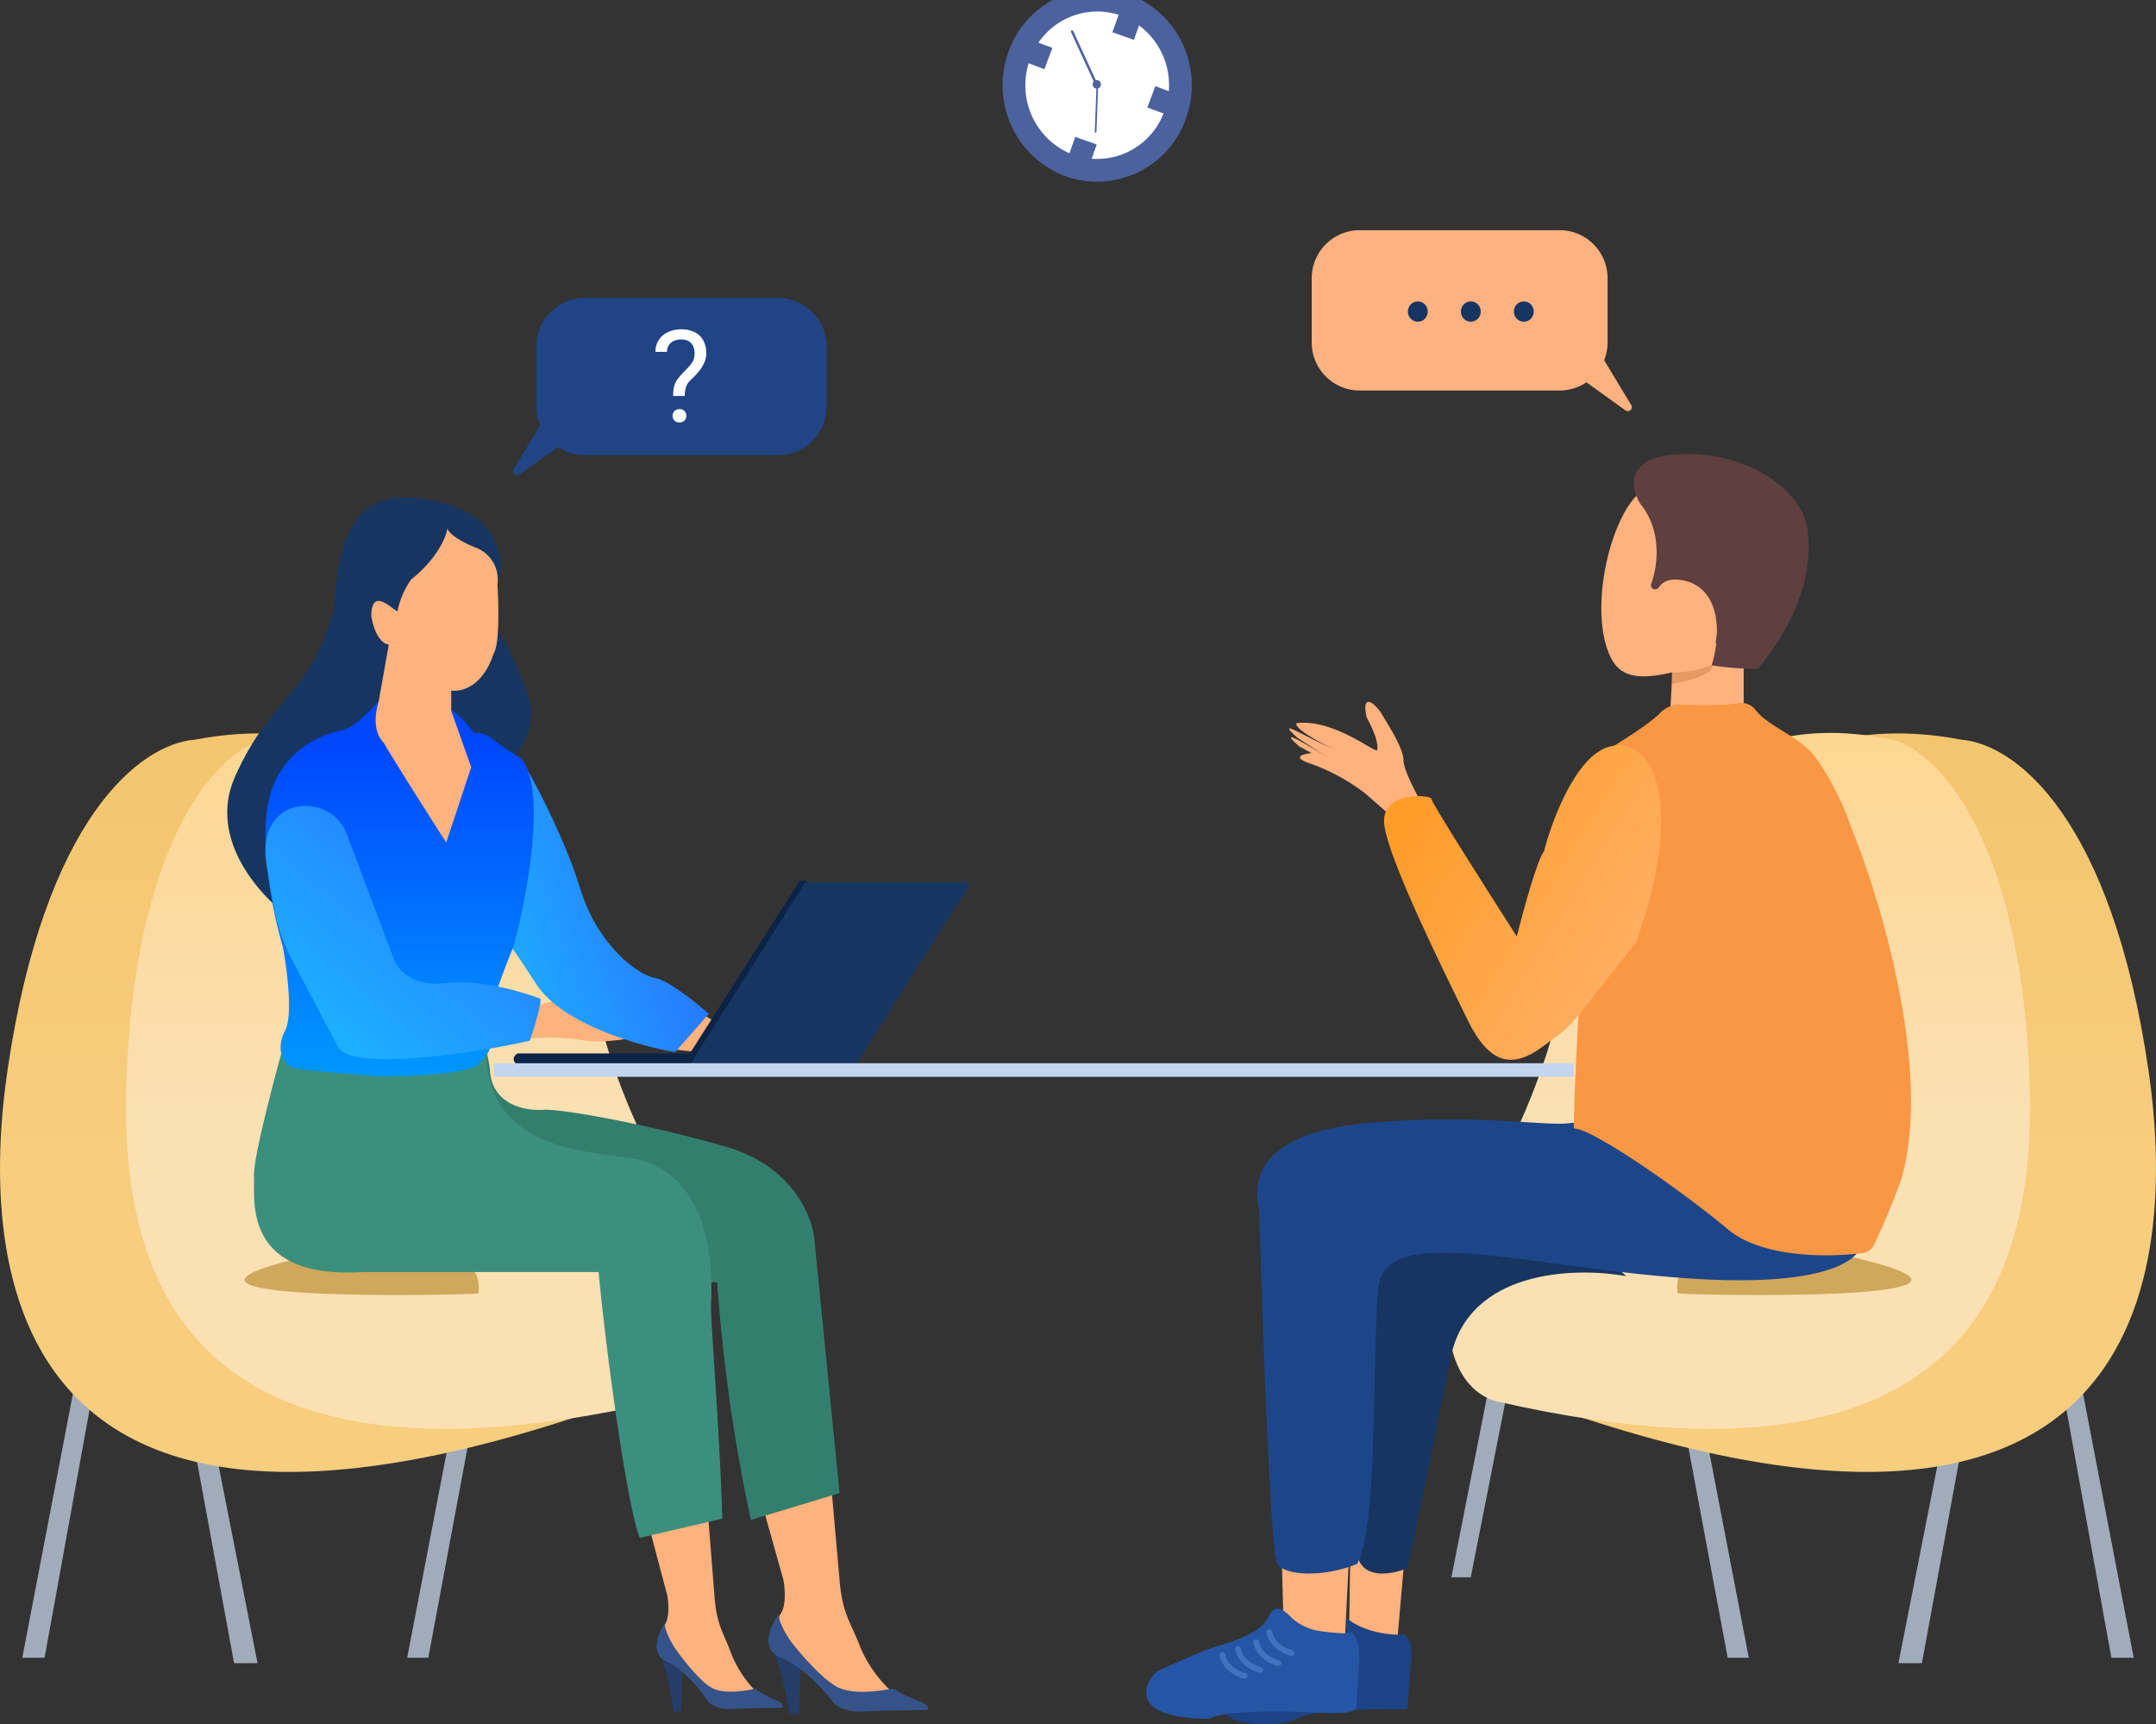 <?xml version="1.0" encoding="UTF-8"?> <svg xmlns="http://www.w3.org/2000/svg" xmlns:xlink="http://www.w3.org/1999/xlink" width="378.86" height="303" viewBox="0 0 378.86 303"><rect x="0" y="0" width="378.86" height="303" fill="#333333" stroke="none"/><defs><linearGradient id="linear-gradient" x1="0.422" y1="-3.732" x2="0.584" y2="-2.667" gradientUnits="objectBoundingBox"><stop offset="0.55" stop-color="#7c8db7"></stop><stop offset="1" stop-color="#a1acbb"></stop></linearGradient><linearGradient id="linear-gradient-2" x1="0.436" y1="-4.935" x2="0.564" y2="-3.871" xlink:href="#linear-gradient"></linearGradient><linearGradient id="linear-gradient-3" x1="0.44" y1="-6.029" x2="0.56" y2="-4.965" xlink:href="#linear-gradient"></linearGradient><linearGradient id="linear-gradient-4" x1="0.433" y1="-3.961" x2="0.568" y2="-2.896" xlink:href="#linear-gradient"></linearGradient><linearGradient id="linear-gradient-5" x1="0.5" y1="0.477" x2="0.5" y2="-0.523" gradientUnits="objectBoundingBox"><stop offset="0" stop-color="#f7cd7e"></stop><stop offset="1" stop-color="#eeba59"></stop></linearGradient><linearGradient id="linear-gradient-6" x1="0.5" y1="0.508" x2="0.5" y2="-0.49" gradientUnits="objectBoundingBox"><stop offset="0" stop-color="#fbe0b3"></stop><stop offset="1" stop-color="#ffcb6a"></stop></linearGradient><linearGradient id="linear-gradient-7" x1="0.5" y1="-0.581" x2="0.5" y2="-1.581" gradientUnits="objectBoundingBox"><stop offset="0" stop-color="#337f6d"></stop><stop offset="1" stop-color="#267361"></stop></linearGradient><linearGradient id="linear-gradient-8" x1="0.5" y1="-0.534" x2="0.5" y2="-1.534" gradientUnits="objectBoundingBox"><stop offset="0" stop-color="#3d8f7d"></stop><stop offset="1" stop-color="#44b09d"></stop></linearGradient><linearGradient id="linear-gradient-9" x1="-0.088" y1="0.707" x2="1.048" y2="0.153" gradientUnits="objectBoundingBox"><stop offset="0" stop-color="#1daeff"></stop><stop offset="1" stop-color="#2a66ff"></stop></linearGradient><linearGradient id="linear-gradient-10" x1="0.5" y1="1.121" x2="0.5" y2="0.121" gradientUnits="objectBoundingBox"><stop offset="0" stop-color="#00a3fe"></stop><stop offset="1" stop-color="#0047fe"></stop></linearGradient><linearGradient id="linear-gradient-11" x1="0.043" y1="0.653" x2="0.82" y2="-0.261" xlink:href="#linear-gradient-9"></linearGradient><linearGradient id="linear-gradient-12" x1="0.578" y1="-3.732" x2="0.416" y2="-2.667" xlink:href="#linear-gradient"></linearGradient><linearGradient id="linear-gradient-13" x1="0.564" y1="-4.935" x2="0.436" y2="-3.871" xlink:href="#linear-gradient"></linearGradient><linearGradient id="linear-gradient-14" x1="0.56" y1="-6.029" x2="0.44" y2="-4.965" xlink:href="#linear-gradient"></linearGradient><linearGradient id="linear-gradient-15" x1="0.567" y1="-3.961" x2="0.432" y2="-2.896" xlink:href="#linear-gradient"></linearGradient><linearGradient id="linear-gradient-18" x1="0.5" y1="-1.607" x2="0.5" y2="-2.607" gradientUnits="objectBoundingBox"><stop offset="0" stop-color="#163561"></stop><stop offset="1" stop-color="#113d7b"></stop></linearGradient><linearGradient id="linear-gradient-19" x1="0.961" y1="0.915" x2="0.076" y2="0.323" gradientUnits="objectBoundingBox"><stop offset="0" stop-color="#ffb372"></stop><stop offset="1" stop-color="#ff9d2b"></stop></linearGradient><clipPath id="clip-img-012"><rect width="378.86" height="303"></rect></clipPath></defs><g id="img-012" clip-path="url(#clip-img-012)"><g id="Group_1522" data-name="Group 1522" transform="translate(-102.666 -25.716)"><path id="Path_27682" data-name="Path 27682" d="M112.154,416.325l9.794-54.032-2.99-1.9-10.723,55.931Z" transform="translate(-1.653 -99.309)" fill="url(#linear-gradient)"></path><path id="Path_27683" data-name="Path 27683" d="M157.679,422.351l-8.248-44.85,3.815,1.478,8.557,43.373Z" transform="translate(-13.877 -104.385)" fill="url(#linear-gradient-2)"></path><path id="Path_27684" data-name="Path 27684" d="M204.408,424.073l7.217-37.569h3.505l-7.011,37.569Z" transform="translate(-30.19 -107.057)" fill="url(#linear-gradient-3)"></path><path id="Path_27685" data-name="Path 27685" d="M273.321,399.727l-9.382-47.595h-3.4l9.382,47.595Z" transform="translate(-46.845 -96.858)" fill="url(#linear-gradient-4)"></path><path id="Path_27686" data-name="Path 27686" d="M104,268.062c6.493-44.235,23.287-57.254,32.926-58,42.768-8.2,58.077,31.919,62.208,39s4.009,25.335,19.075,52.286,5.4,3.238,3.7,21.168C101.572,370,99.111,301.346,104,268.062Z" transform="translate(0 -54.375)" fill="url(#linear-gradient-5)"></path><path id="Path_27687" data-name="Path 27687" d="M134.606,262.96c2.722-37.907,17.011-52.557,25.19-53.19,36.292-6.965,49.282,27.121,52.788,33.137s3.4,21.528,16.187,44.428,7.217,36.83-.825,38.94C133.092,348.015,132.575,291.242,134.606,262.96Z" transform="translate(-9.34 -54.337)" fill="url(#linear-gradient-6)"></path><path id="Path_27688" data-name="Path 27688" d="M204.836,345.228c-.658.225-65.165,1.8-31.156-6.288C200.886,332.472,205.787,340.437,204.836,345.228Z" transform="translate(-18.136 -92.222)" fill="#d0a85b"></path><path id="Path_27689" data-name="Path 27689" d="M268.186,418.737l-2.852-10.78,10.093-2.471,1.1,13.924c.439,4.716,1.536,5.839,2.852,9.432a19.535,19.535,0,0,0,4.608,6.962l.878,1.573-8.777-.9-7.021-7.186c-.8-1.273-2.194-4.132-1.317-5.39S268.406,419.935,268.186,418.737Z" transform="translate(-48.269 -112.69)" fill="#ffb27d"></path><path id="Path_27690" data-name="Path 27690" d="M270.024,449.218a54.486,54.486,0,0,0-2.194-9.881l3.73,2.246-.219,7.635Z" transform="translate(-49.009 -122.734)" fill="#253d68"></path><path id="Path_27691" data-name="Path 27691" d="M268.6,438.09c-3.159-1.257-1.608-5.016-.439-6.737,0,1.258,1.17,3.369,1.755,4.267,1.243,1.8,4.257,5.7,6.363,6.962s6,.674,7.679.224a21.412,21.412,0,0,0,3.73,2.021c1.4.539,1.317,1.123,1.1,1.347-1.828,0-6.143.045-8.776.225s-4.023-.973-4.388-1.573C274.525,443.181,271.585,439.528,268.6,438.09Z" transform="translate(-48.684 -120.365)" fill="#355389"></path><path id="Path_27692" data-name="Path 27692" d="M296.928,413.945l-3.485-12.424,12-2.942,1.421,16.071c.561,5.443,1.877,6.73,3.474,10.868a22.528,22.528,0,0,0,5.545,8l1.058,1.807-10.46-.96-8.421-8.237c-.968-1.463-2.646-4.753-1.612-6.213S297.2,415.327,296.928,413.945Z" transform="translate(-56.609 -110.64)" fill="#ffb27d"></path><path id="Path_27693" data-name="Path 27693" d="M298.75,449.287a55.59,55.59,0,0,0-2.84-11.229l4.827,2.552-.284,8.677Z" transform="translate(-57.341 -122.354)" fill="#253d68"></path><path id="Path_27694" data-name="Path 27694" d="M297.028,436.751c-4-1.425-2.037-5.682-.556-7.633,0,1.425,1.482,3.816,2.223,4.834,1.574,2.036,5.389,6.463,8.057,7.888s7.594.763,9.723.254a28.217,28.217,0,0,0,4.723,2.29c1.778.611,1.667,1.272,1.389,1.527-2.315,0-7.779.051-11.112.255s-5.094-1.1-5.557-1.781C304.53,442.517,300.806,438.379,297.028,436.751Z" transform="translate(-56.971 -119.702)" fill="#355389"></path><path id="Path_27695" data-name="Path 27695" d="M282.912,365.711l-15.578,4.716a297.622,297.622,0,0,1-5.924-41.771h-4.169l-25.232-14.373L212.92,300.808l7.679-13.475a18.4,18.4,0,0,1,.878,4.042c.352,6.289,6.583,7.262,9.654,6.962,3.729,0,17.772,2.47,31.815,6.512,11.6,3.34,15.286,12.2,15.578,16.619Z" transform="translate(-32.716 -77.63)" fill="url(#linear-gradient-7)"></path><path id="Path_27696" data-name="Path 27696" d="M166.129,309.637c-.175-2.874,3.291-16.17,5.047-22.458,3.072,1.572,13.165,1.8,21.5,2.021a30.085,30.085,0,0,0,14.262-3.144c-.878,18.505,16.236,19.09,25.671,20.437,15.8,3.144,13.823,23.8,13.823,26.276,0,2.919,1.755,25.676,1.975,37.055-3.511.824-11.322,2.65-14.481,3.369-2.194-5.39-5.851-31.891-7.241-46.713H185.218C163.716,327.827,166.349,313.23,166.129,309.637Z" transform="translate(-18.83 -77.251)" fill="url(#linear-gradient-8)"></path><path id="Path_27697" data-name="Path 27697" d="M276.7,279.67c4.649,2.819,10,7.92-5.756,5.775A9.329,9.329,0,0,1,276.7,279.67Z" transform="translate(-49.935 -75.356)" fill="#ffb27d"></path><path id="Path_27698" data-name="Path 27698" d="M323.744,246.139H294.782l-19.747,32.115h29.181c6.29-10.031,19-30.228,19.528-30.767A.934.934,0,0,0,323.744,246.139Z" transform="translate(-51.147 -65.406)" fill="#163561"></path><path id="Path_27699" data-name="Path 27699" d="M231.694,278.159c-1.229-.9-.512-1.722,0-2.021h30.279l19.308-30.318h1.1l-20.405,32.339Z" transform="translate(-38.085 -65.312)" fill="#0b2346"></path><path id="Path_27700" data-name="Path 27700" d="M243.742,281.093a37.828,37.828,0,0,0-12.726,0l1.536-5.39,19.308-5.614,4.608,9.432C253.981,280.27,247.954,281.632,243.742,281.093Z" transform="translate(-38.085 -72.513)" fill="#ffb27d"></path><path id="Path_27701" data-name="Path 27701" d="M232.684,217.08c2.194,3.818,7.2,13.475,9.654,21.559,3.072,10.106,10.313,15.271,13.165,15.72,2.282.359,7.241,4.342,9.435,6.289l-5.924,6.737c-6.216-1.048-19.791-4.9-24.354-11.9-3.329-5.11-4.525-6.788-4.815-7.09l-.012.128c-.079-.162-.1-.24.012-.128Z" transform="translate(-37.715 -56.784)" fill="url(#linear-gradient-9)"></path><path id="Path_27702" data-name="Path 27702" d="M160.851,198.976c-5.09,11.318,4.9,21.709,10.312,25.378l23.7-37.954,10.751,11.453c.731.15,2.677-.179,4.608-2.695,2.413-3.144,2.193-4.042,2.632-6.962s-4.388-13.025-5.924-14.822c-1.229-1.437-.512-6.438,0-8.759.293-.374.79-1.707.439-4.042-.439-2.919-2.414-8.759-13.6-10.33s-14.7,4.94-15.578,19.538C173.8,185.052,167.213,184.828,160.851,198.976Z" transform="translate(-16.849 -36.883)" fill="#163561"></path><path id="Path_27703" data-name="Path 27703" d="M182.547,205.675c2.106-.359,5.777-4.342,7.021-5.839-1.4,3.054-.585,6.363.219,7.411l10.971,17.966,2.194-13.25-1.317-9.881a19.824,19.824,0,0,1,3.95,4.042c2.852,0,2.852,1.347,8.338,4.491,4.564,5.57,1.024,24.33-1.317,33.013-1.828,4.417-5.266,13.565-4.388,14.822,1.1,1.573.439,4.042-1.975,6.064-1.93,1.618-12.214,2.021-17.114,2.021-3.949-.3-12.375-.988-14.481-1.347-2.632-.449-3.949-3.369-2.194-6.737,1.4-2.695.293-11-.438-14.822-1.463-4.865-4.037-16.618-2.633-24.7C171.138,208.82,179.914,206.125,182.547,205.675Z" transform="translate(-19.676 -51.667)" fill="url(#linear-gradient-10)"></path><path id="Path_27704" data-name="Path 27704" d="M169.161,237.341c1.975,12.576,2.56,12.127,3.95,15.72,1.755,3.369,5.968,11.408,8.777,16.619,2.632,3.817,22.818,1.122,33.569-1.347.8-2.4,2.282-7.232,1.755-7.411-.658-.225-9.434-3.594-16.675-2.695-5.792.719-8.41-2.545-9-4.267L183.422,232.4C181.01,224.54,167.186,224.764,169.161,237.341Z" transform="translate(-19.674 -59.752)" fill="url(#linear-gradient-11)"></path><path id="Path_27705" data-name="Path 27705" d="M202.47,166.668c4.564-3.594,6.143-7.486,6.362-8.984,0,.449.966,1.752,4.827,3.369a5.983,5.983,0,0,1,3.95,6.513c.219,3.369.395,10.51-.658,12.127-1.931,5.929-5.778,6.812-7.46,6.513V189.8L213,199.68l-4.388,13.25c-2.925-4.566-9.215-14.463-10.97-17.517-2.282-2.336-1.243-6.138-.878-7.411l1.755-9.881c-.731,0-2.369-.988-3.072-4.941,0-5.39,3.73-1.122,4.608-.9A14.431,14.431,0,0,1,202.47,166.668Z" transform="translate(-27.532 -39.159)" fill="#ffb27d"></path><path id="Path_27706" data-name="Path 27706" d="M626.1,416.325l-9.794-54.032,2.99-1.9,10.723,55.931Z" transform="translate(-152.413 -99.309)" fill="url(#linear-gradient-12)"></path><path id="Path_27707" data-name="Path 27707" d="M581.14,422.351l8.248-44.85-3.815,1.478-8.557,43.373Z" transform="translate(-140.754 -104.385)" fill="url(#linear-gradient-13)"></path><path id="Path_27708" data-name="Path 27708" d="M535.108,424.073,527.89,386.5h-3.505l7.011,37.569Z" transform="translate(-125.137 -107.057)" fill="url(#linear-gradient-14)"></path><path id="Path_27709" data-name="Path 27709" d="M465.324,399.727l9.382-47.595h3.4l-9.382,47.595Z" transform="translate(-107.612 -96.858)" fill="url(#linear-gradient-15)"></path><path id="Path_27710" data-name="Path 27710" d="M587.783,268.062c-6.493-44.235-23.287-57.254-32.926-58-42.768-8.2-58.077,31.919-62.208,39s-4.009,25.335-19.075,52.286-5.4,3.238-3.7,21.168C590.207,370,592.669,301.346,587.783,268.062Z" transform="translate(-107.591 -54.375)" fill="url(#linear-gradient-5)"></path><path id="Path_27711" data-name="Path 27711" d="M566.311,262.96c-2.722-37.907-17.011-52.557-25.19-53.19-36.292-6.965-49.282,27.121-52.788,33.137s-3.4,21.528-16.187,44.428-7.217,36.83.825,38.94C567.824,348.015,568.342,291.242,566.311,262.96Z" transform="translate(-107.388 -54.337)" fill="url(#linear-gradient-6)"></path><path id="Path_27712" data-name="Path 27712" d="M521.836,345.228c.658.225,65.165,1.8,31.156-6.288C525.786,332.472,520.886,340.437,521.836,345.228Z" transform="translate(-124.348 -92.222)" fill="#d0a85b"></path><path id="Path_27713" data-name="Path 27713" d="M448.119,427.926l1.3-14.875v-5.1l-9.366-2.479-.288,19.541Z" transform="translate(-100.027 -112.684)" fill="#ffb27d"></path><path id="Path_27714" data-name="Path 27714" d="M439.232,432.858c-5.635.119-9.2-2.032-10.271-3.121a13,13,0,0,1,0,3.715c-1.174,3.715-13.06,3.121-20.249,3.715-6.9,3.864-.734,7.431-.734,9.364s9.1,2.972,12.473,1.04c2.7-1.546,14.037-1.734,19.369-1.635l.587-8.026C440.65,436.474,440.758,433.452,439.232,432.858Z" transform="translate(-89.843 -119.885)" fill="#1c4385"></path><path id="Path_27715" data-name="Path 27715" d="M422.916,413.77l.3,11.719,10.785,4,.76-15.435Z" transform="translate(-95.028 -115.147)" fill="#ffb27d"></path><path id="Path_27716" data-name="Path 27716" d="M400.138,447.006c-13.307,0-12.053-5.478-9.257-8.291,2.266-1.036,7.29-3.286,9.257-4,2.459-.888,8.823-2.22,10.414-5.625,1.264-2.7,3.012-.915,4.17.27l.025.026a9.454,9.454,0,0,0,4.917,2.221c1.4.2,4.339.533,4.918.3.723-.3,2.17.74,1.881,5.625-.231,3.909-.386,6.662-.434,7.55,0,.4-1.128,1.125-5.641.888C414.747,445.673,403.032,445.377,400.138,447.006Z" transform="translate(-84.984 -119.274)" fill="#2555a5"></path><path id="Path_27717" data-name="Path 27717" d="M408.107,439.177c.1.888,1.013,2.872,3.906,3.7" transform="translate(-90.634 -122.686)" fill="none" stroke="#4271be" stroke-linecap="round" stroke-width="1"></path><path id="Path_27718" data-name="Path 27718" d="M412.016,437.7c.1.888,1.012,2.872,3.905,3.7" transform="translate(-91.794 -122.249)" fill="none" stroke="#4271be" stroke-linecap="round" stroke-width="1"></path><path id="Path_27719" data-name="Path 27719" d="M416.541,436.02c.1.888,1.013,2.871,3.905,3.7" transform="translate(-93.136 -121.75)" fill="none" stroke="#4271be" stroke-linecap="round" stroke-width="1"></path><path id="Path_27720" data-name="Path 27720" d="M419.83,433.493c.1.888,1.013,2.872,3.905,3.7" transform="translate(-94.112 -121)" fill="none" stroke="#4271be" stroke-linecap="round" stroke-width="1"></path><path id="Path_27721" data-name="Path 27721" d="M456.844,353.778c3.016-15.556,21.848-16.106,30.888-14.436-24.246-22.156-43.745-9.723-50.464-.736.532,15.712,2,47.9,3.625,50.969s6.284,1.964,8.41,1.031C450.561,384.811,453.828,369.334,456.844,353.778Z" transform="translate(-99.287 -89.374)" fill="url(#linear-gradient-18)"></path><path id="Path_27722" data-name="Path 27722" d="M436.932,305.972c-18.246,1.532-21.318,8.718-19.795,15.155.578,20.109,2.023,60.742,3.179,62.407,1.445,2.08,8.091,2.377,14.016,0,3.757-6.389,2.6-36.7,3.757-48.588s27.453-3.12,56.351-1.485c23.118,1.307,28.608-3.715,28.464-6.39l-17.338-5.943c-15.374-4.042-25.286-12.481-33.377-15.155C468.575,306.863,456.513,304.328,436.932,305.972Z" transform="translate(-93.212 -82.992)" fill="#1d468a"></path><path id="Path_27723" data-name="Path 27723" d="M444.884,211.417c0,1.76,2.692,6.7,4.039,8.945l-1.442,4.986-9.376-8.212A35.726,35.726,0,0,0,428.728,212c-3.693-1.174-1.539-1.76,0-1.907.1.049-.2-.117-2.164-1.173-4.27-3.754,1.779-.1,5.337,2.2l-5.77-3.812c-4.383-4.026,3.016.969,6.978,2.134-2.44-.737-7.815-3.918-6.978-4.628,6.78-.734,13.992,5.573,14.136,4.693s-.144-2.493-1.875-5.72c-1.01-4.692,1.731-2.2,2.741-.44S444.884,209.217,444.884,211.417Z" transform="translate(-95.583 -52.04)" fill="#ffb27d"></path><path id="Path_27724" data-name="Path 27724" d="M482.193,261.767c1.249,2.614,3.371,8.25,1.873,9.881C486.37,270.393,486.659,263.022,482.193,261.767Z" transform="translate(-112.617 -70.044)" fill="#bc8e35"></path><path id="Path_27725" data-name="Path 27725" d="M519.631,202.633l.98-17.506,12.184,1.382v16.585Z" transform="translate(-123.726 -47.302)" fill="#ffb27d"></path><path id="Path_27726" data-name="Path 27726" d="M510.934,203.26c-2.371,2.28-7.485,5.277-10.5,7.257L497.084,250.1c-.388,6.351-1.164,20.443-1.164,26,3.491.148,18.909,10.931,27.055,17.726,6.065,5.059,17.639,4.966,23.749,4.175a2.44,2.44,0,0,0,1.881-1.32,122.356,122.356,0,0,0,4.917-11.866c5.353-18.907-3.685-48.943-8.873-61.6a48,48,0,0,0-6.06-12.015c-2.213-3.229-6.156-4.7-9.235-7.122a8.6,8.6,0,0,1-1.573-1.588,3.184,3.184,0,0,0-2.818-1.132c-2.779.5-7.48.359-10.737.283A4.928,4.928,0,0,0,510.934,203.26Z" transform="translate(-116.69 -52.11)" fill="#f99744"></path><path id="Path_27727" data-name="Path 27727" d="M488.151,212.158c-5.9,1.536-10.164,12.944-11.56,18.457-1.156,1.3-3.661,10.484-4.769,14.913-5.058-7.875-15.144-23.742-15.029-24.215.144-.591-9.1-1.624-8.237,4.725s10.693,26.134,14.595,34.108,7.948,8.711,13.439,4.577,2.746-1.181,16.184-18.161C501.734,221.608,495.52,210.239,488.151,212.158Z" transform="translate(-102.619 -55.262)" fill="url(#linear-gradient-19)"></path><path id="Path_27728" data-name="Path 27728" d="M522.311,178.472l-6.716,1.234c-5.388,1.3-9.138,1.273-11.005-2.229-5.159-9.674,1.613-33.086,9.268-30.467h.29c3.427,5.945,10.252,18.013,10.137,18.726S522.842,174.509,522.311,178.472Z" transform="translate(-118.727 -35.931)" fill="#ffb27d"></path><path id="Path_27729" data-name="Path 27729" d="M518.848,139.177c-9.719.471-8.527,6.086-6.717,8.834,3.824,4.816,2.927,10.937,1.826,13.945a.729.729,0,0,0,.367.918.839.839,0,0,0,1.016-.349c.621-.914,2.072-1.938,5.509-.82,5.945,2.473,4.955,10.8,3.716,14.577a48.358,48.358,0,0,0,8.146.589c7.575-9.129,9.576-17.669,8.718-24.443S531,138.589,518.848,139.177Z" transform="translate(-121.134 -33.657)" fill="#5f3f3f"></path><path id="Path_27730" data-name="Path 27730" d="M527.435,191.833a19.058,19.058,0,0,1-7.021,1.347V195.2C523.047,194.752,528.137,193.45,527.435,191.833Z" transform="translate(-123.958 -49.292)" fill="#e79964"></path><rect id="Rectangle_1767" data-name="Rectangle 1767" width="189.754" height="2.383" transform="translate(189.461 212.544)" fill="#c3d5ef"></rect><path id="Path_27731" data-name="Path 27731" d="M243.419,100.174a8.44,8.44,0,0,0-8.439,8.439v10.728a8.411,8.411,0,0,0,.634,3.214l-4.667,7.724a.7.7,0,0,0,1.012.935l6.768-4.858a8.4,8.4,0,0,0,4.693,1.424h34.067a8.439,8.439,0,0,0,8.439-8.439V108.613a8.44,8.44,0,0,0-8.439-8.439Z" transform="translate(-38.033 -22.094)" fill="#204485" fill-rule="evenodd"></path><path id="Path_27732" data-name="Path 27732" d="M271.592,119.714h-2.044a7.289,7.289,0,0,1,.187-1.725,3.7,3.7,0,0,1,.6-1.241,13.247,13.247,0,0,1,1.11-1.275q.505-.517.923-.967a4.247,4.247,0,0,0,.692-.989,3.261,3.261,0,0,0-.011-2.594,1.881,1.881,0,0,0-.791-.846,2.551,2.551,0,0,0-1.286-.3,3.21,3.21,0,0,0-1.209.231,1.991,1.991,0,0,0-1.286,1.956h-2.033a3.716,3.716,0,0,1,2.242-3.495,5.38,5.38,0,0,1,2.286-.473,5.12,5.12,0,0,1,2.374.506,3.468,3.468,0,0,1,1.505,1.45,4.518,4.518,0,0,1,.517,2.22,4.112,4.112,0,0,1-.406,1.824,6.994,6.994,0,0,1-1.023,1.549,18.015,18.015,0,0,1-1.329,1.385,2.8,2.8,0,0,0-.813,1.264A5.3,5.3,0,0,0,271.592,119.714ZM269.46,123.2a1.2,1.2,0,0,1,.308-.835,1.139,1.139,0,0,1,.89-.34,1.152,1.152,0,0,1,.9.34,1.2,1.2,0,0,1,.307.835,1.172,1.172,0,0,1-.307.814,1.152,1.152,0,0,1-.9.34,1.139,1.139,0,0,1-.89-.34A1.172,1.172,0,0,1,269.46,123.2Z" transform="translate(-48.599 -24.416)" fill="#fefefe"></path><path id="Path_27733" data-name="Path 27733" d="M473.972,83.231a8.439,8.439,0,0,1,8.439,8.439v11.295a8.406,8.406,0,0,1-.6,3.123l4.75,7.86a.7.7,0,0,1-1.012.935l-6.858-4.923a8.4,8.4,0,0,1-4.722,1.444H438.86a8.439,8.439,0,0,1-8.439-8.439V91.67a8.439,8.439,0,0,1,8.439-8.439Z" transform="translate(-97.255 -17.067)" fill="#ffb27f" fill-rule="evenodd"></path><ellipse id="Ellipse_111" data-name="Ellipse 111" cx="1.746" cy="1.787" rx="1.746" ry="1.787" transform="translate(350.064 78.676)" fill="#163561"></ellipse><ellipse id="Ellipse_112" data-name="Ellipse 112" cx="1.746" cy="1.787" rx="1.746" ry="1.787" transform="translate(359.377 78.676)" fill="#163561"></ellipse><ellipse id="Ellipse_113" data-name="Ellipse 113" cx="1.746" cy="1.787" rx="1.746" ry="1.787" transform="translate(368.69 78.676)" fill="#163561"></ellipse><path id="Path_27734" data-name="Path 27734" d="M384.381,45.8a14.526,14.526,0,0,1-18.723,8.965,15.059,15.059,0,0,1-8.728-19.18,14.526,14.526,0,0,1,18.723-8.965A15.061,15.061,0,0,1,384.381,45.8Z" transform="translate(-75.185)" fill="#fff" stroke="#4c629e" stroke-width="4"></path><line id="Line_174" data-name="Line 174" x1="1.485" y2="4.18" transform="translate(300.03 27.872)" fill="none" stroke="#4c629e" stroke-width="4"></line><line id="Line_175" data-name="Line 175" x1="1.485" y2="4.18" transform="translate(292.016 50.438)" fill="none" stroke="#4c629e" stroke-width="4"></line><line id="Line_176" data-name="Line 176" x2="4.084" y2="1.52" transform="translate(304.986 42.729)" fill="none" stroke="#4c629e" stroke-width="4"></line><line id="Line_177" data-name="Line 177" x2="4.084" y2="1.52" transform="translate(282.811 34.479)" fill="none" stroke="#4c629e" stroke-width="4"></line><ellipse id="Ellipse_114" data-name="Ellipse 114" cx="0.724" cy="0.741" rx="0.724" ry="0.741" transform="translate(294.676 39.793)" fill="#4c629e"></ellipse><path id="Path_27735" data-name="Path 27735" d="M370.373,33.314h0a.216.216,0,0,1,.289.107l4.3,9.366a.223.223,0,0,1-.1.3h0a.215.215,0,0,1-.289-.106l-4.3-9.366A.225.225,0,0,1,370.373,33.314Z" transform="translate(-79.4 -2.249)" fill="#4c629e"></path><path id="Path_27736" data-name="Path 27736" d="M376.663,47.2h0a.146.146,0,0,1,.139.152l-.294,7.916a.146.146,0,0,1-.151.141h0a.146.146,0,0,1-.139-.152l.294-7.916A.145.145,0,0,1,376.663,47.2Z" transform="translate(-81.171 -6.375)" fill="#4c629e"></path></g></g></svg> 